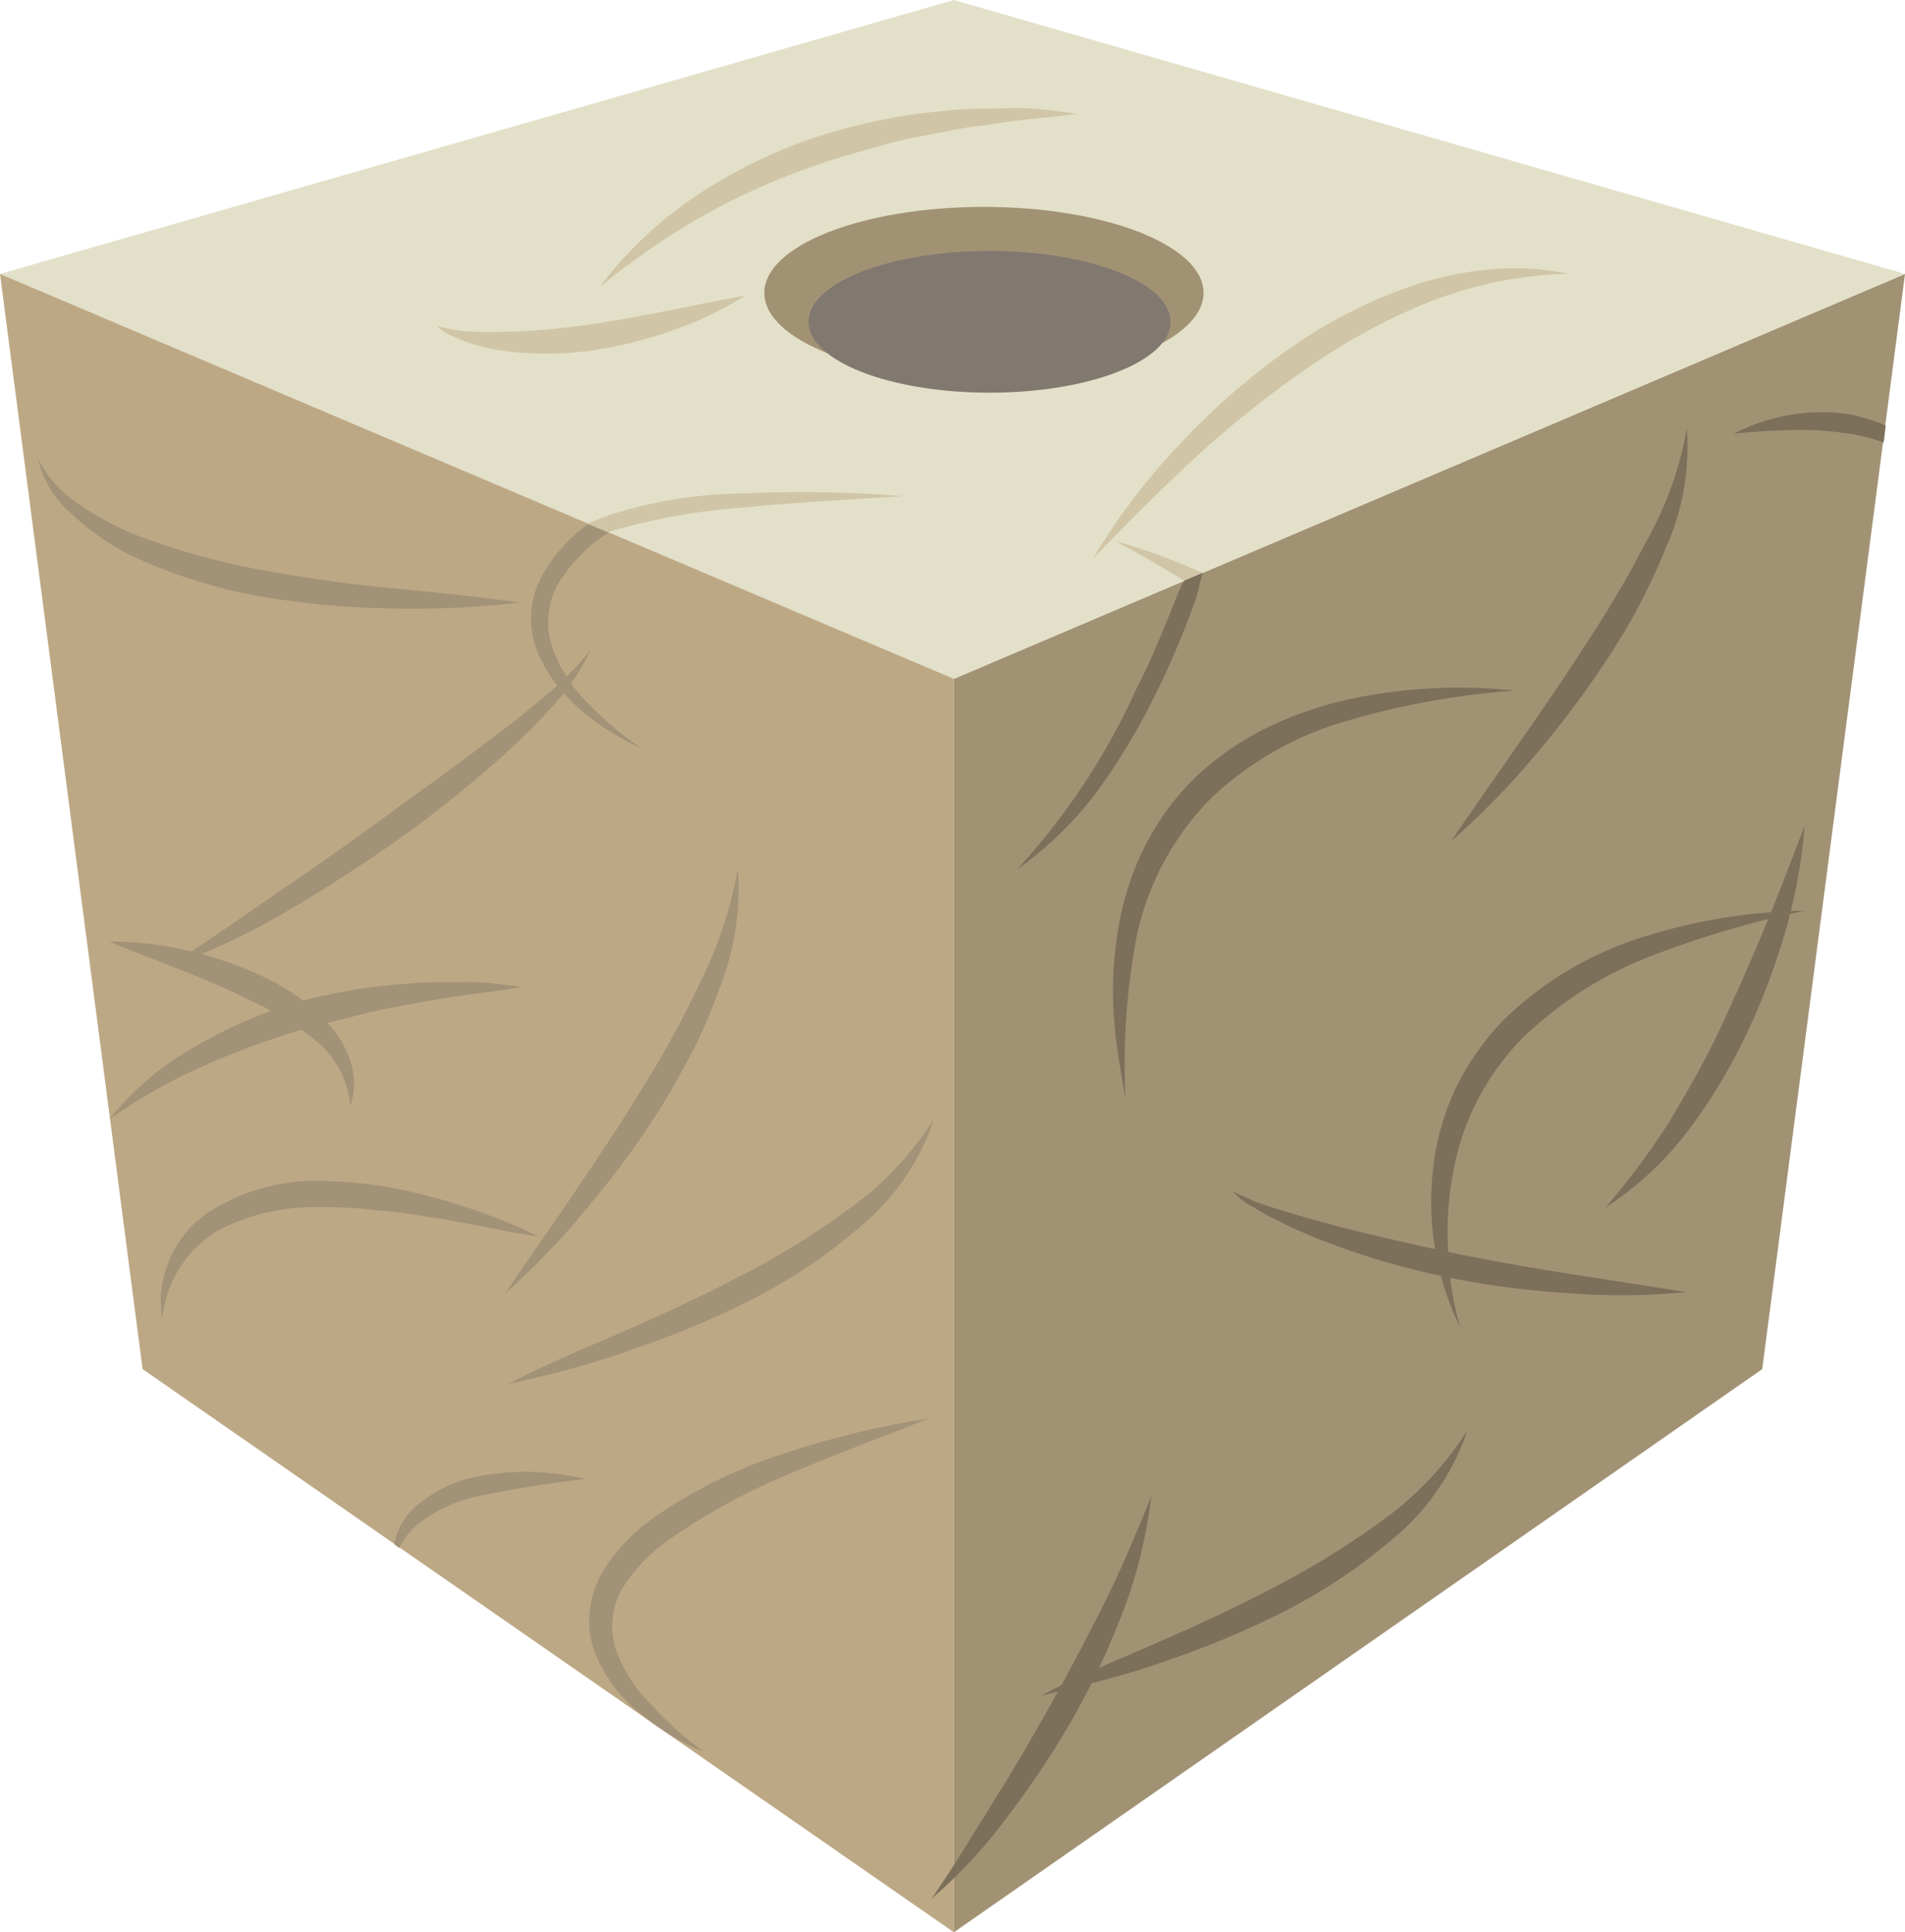 <?xml version="1.0" encoding="UTF-8"?>
<svg xmlns="http://www.w3.org/2000/svg" viewBox="0 0 104.61 106.09">
  <defs>
    <style>.cls-1{fill:#a29274;}.cls-2{fill:#e3e0c9;}.cls-3{fill:#bda885;}.cls-4{fill:#7c705b;}.cls-5{fill:#d0c5a6;}.cls-6{fill:#a29277;}.cls-7{fill:#817870;}</style>
  </defs>
  <g id="Слой_2" data-name="Слой 2">
    <g id="Слой_1-2" data-name="Слой 1">
      <polygon class="cls-1" points="52.38 37.27 104.61 15.04 96.77 75.17 52.38 106.09 52.38 37.27"></polygon>
      <polygon class="cls-2" points="52.38 0 104.61 15.04 52.38 37.27 0 15.04 52.38 0"></polygon>
      <polygon class="cls-3" points="52.38 37.27 0 15.04 7.83 75.17 21.66 84.77 21.38 84.56 21.66 84.77 52.38 106.09 52.38 37.27"></polygon>
      <path class="cls-4" d="M51.14,104.26c1.22-1.74,2.29-3.56,3.41-5.34s2.18-3.6,3.2-5.43,2-3.68,2.93-5.55,1.74-3.81,2.54-5.79a26.48,26.48,0,0,1-1.51,6.23A44.56,44.56,0,0,1,59,94.2a49.92,49.92,0,0,1-3.53,5.35A27.62,27.62,0,0,1,51.14,104.26Z"></path>
      <path class="cls-5" d="M32.92,15.77a22,22,0,0,1,5.28-5,28.06,28.06,0,0,1,6.57-3.23,32,32,0,0,1,7.16-1.46c1.2-.15,2.42-.1,3.63-.14s2.42.16,3.61.3c-1.2.18-2.39.26-3.57.41l-1.77.26a17.42,17.42,0,0,0-1.76.28c-1.16.24-2.32.41-3.46.74s-2.26.62-3.39,1a39.17,39.17,0,0,0-6.44,2.82A40.77,40.77,0,0,0,32.92,15.77Z"></path>
      <path class="cls-5" d="M24,17.89a7.42,7.42,0,0,0,2.08.32c.71.05,1.41,0,2.12,0a39.7,39.7,0,0,0,4.21-.4c1.4-.2,2.8-.47,4.21-.74s2.82-.59,4.28-.83a19.17,19.17,0,0,1-4,1.91,23.54,23.54,0,0,1-4.3,1.08,18.07,18.07,0,0,1-4.47.09A11.14,11.14,0,0,1,26,18.9a9.47,9.47,0,0,1-1.05-.4A2.47,2.47,0,0,1,24,17.89Z"></path>
      <path class="cls-4" d="M61.81,60.4c-.24-1.51-.54-3-.64-4.58a20.32,20.32,0,0,1,.21-4.67,16.21,16.21,0,0,1,1.41-4.53,14.33,14.33,0,0,1,2.8-3.89A16,16,0,0,1,69.48,40a20.16,20.16,0,0,1,4.45-1.57,28.49,28.49,0,0,1,9.24-.51,43.58,43.58,0,0,0-9,1.6,18.05,18.05,0,0,0-7.63,4.27,15.32,15.32,0,0,0-4.12,7.61A37.62,37.62,0,0,0,61.81,60.4Z"></path>
      <path class="cls-4" d="M79.69,46.18c2.5-3.68,5.09-7.22,7.45-10.89a61.3,61.3,0,0,0,3.3-5.63,19.61,19.61,0,0,0,2.19-6.13,13.51,13.51,0,0,1-1.17,6.59,33.61,33.61,0,0,1-3.12,5.94,52.47,52.47,0,0,1-4,5.36A42.75,42.75,0,0,1,79.69,46.18Z"></path>
      <path class="cls-4" d="M67.58,65.28c.15.21.45.28.68.39L69,66c.5.18,1,.34,1.53.5,1,.31,2.06.59,3.09.87,2.08.53,4.16,1,6.26,1.44s4.2.79,6.32,1.13l6.41,1A37.49,37.49,0,0,1,86.1,71a47.24,47.24,0,0,1-6.49-.85,41.83,41.83,0,0,1-6.3-1.78,29.71,29.71,0,0,1-3-1.28c-.49-.25-1-.5-1.44-.79A3.66,3.66,0,0,1,67.58,65.28Z"></path>
      <path class="cls-4" d="M80.19,72.89a15.68,15.68,0,0,1-1.49-8.75,14,14,0,0,1,1.24-4.4A14.52,14.52,0,0,1,82.57,56a19.08,19.08,0,0,1,7.77-4.59A30.92,30.92,0,0,1,99.1,50a54.66,54.66,0,0,0-8.38,2.47A21,21,0,0,0,83.6,57a14.07,14.07,0,0,0-3.8,7.34,17.88,17.88,0,0,0-.28,4.27A16.76,16.76,0,0,0,80.19,72.89Z"></path>
      <path class="cls-4" d="M99.1,45.34A29.27,29.27,0,0,1,98,51.28,37.9,37.9,0,0,1,95.8,57a30.86,30.86,0,0,1-3.19,5.2,18.24,18.24,0,0,1-4.47,4.12,40.11,40.11,0,0,0,3.55-4.77c1-1.68,2-3.4,2.82-5.18s1.63-3.59,2.39-5.42S98.37,47.22,99.1,45.34Z"></path>
      <path class="cls-5" d="M65,31.87l1-.43a35.25,35.25,0,0,0-4.77-1.74C62.6,30.42,63.84,31.14,65,31.87Z"></path>
      <path class="cls-4" d="M64.62,32.75c-.74,1.85-1.34,3.36-2.24,5.12a37.39,37.39,0,0,1-6.53,9.87,19.91,19.91,0,0,0,4.34-4.21,35.18,35.18,0,0,0,3.15-5.19,44.49,44.49,0,0,0,2.36-5.57c.11-.37.24-1,.35-1.33l-1,.43C64.94,32,64.68,32.59,64.62,32.75Z"></path>
      <path class="cls-6" d="M6,61.46a15.93,15.93,0,0,1,4.72-4A25.76,25.76,0,0,1,16.4,55,30.85,30.85,0,0,1,22.5,54c1-.1,2.06-.06,3.09-.08s2.05.14,3.07.27c-1,.18-2,.29-3,.43s-2,.3-3,.49-2,.35-2.94.61-1.94.47-2.9.74a44.8,44.8,0,0,0-5.61,2.05A29.33,29.33,0,0,0,6,61.46Z"></path>
      <path class="cls-6" d="M9.17,53.11c2.07-1.31,4.05-2.71,6.06-4.09s4-2.77,5.94-4.19S25.11,42,27,40.54c1-.73,1.92-1.47,2.84-2.25a16.38,16.38,0,0,0,2.56-2.57,11.6,11.6,0,0,1-2.07,3.07,35.7,35.7,0,0,1-2.61,2.61A66.56,66.56,0,0,1,22,46c-2,1.41-4.06,2.75-6.19,4A37.43,37.43,0,0,1,9.17,53.11Z"></path>
      <path class="cls-6" d="M8.91,72.43a5.94,5.94,0,0,1,2.35-5.74,10.73,10.73,0,0,1,6.19-1.85,23.78,23.78,0,0,1,6.26.88,31.68,31.68,0,0,1,5.86,2.17c-2.07-.3-4.06-.8-6.08-1.08-1-.19-2-.29-3-.38a23.12,23.12,0,0,0-3-.15A11.41,11.41,0,0,0,11.9,67.6,6.37,6.37,0,0,0,8.91,72.43Z"></path>
      <path class="cls-6" d="M2.08,25.16a6.47,6.47,0,0,0,2.34,2.58,16.64,16.64,0,0,0,3.09,1.65,39.1,39.1,0,0,0,6.8,1.89c2.33.44,4.69.77,7.06,1s4.77.47,7.18.8a50.22,50.22,0,0,1-7.26.32A45.71,45.71,0,0,1,14,32.69,28.07,28.07,0,0,1,7,30.4,13.72,13.72,0,0,1,4,28.28,5.78,5.78,0,0,1,2.08,25.16Z"></path>
      <path class="cls-6" d="M38.67,96.2a13.39,13.39,0,0,1-3.45-2.08A8.06,8.06,0,0,1,32.7,90.8a4.82,4.82,0,0,1-.33-2.2A5.46,5.46,0,0,1,33,86.46a9.86,9.86,0,0,1,2.87-3.11,26.71,26.71,0,0,1,7.29-3.58A48.74,48.74,0,0,1,51,77.88c-2.48,1-5,1.91-7.38,2.93a34.47,34.47,0,0,0-6.83,3.69,8.94,8.94,0,0,0-2.55,2.62,4.1,4.1,0,0,0-.46,3.33,8.12,8.12,0,0,0,2,3.16A19,19,0,0,0,38.67,96.2Z"></path>
      <path class="cls-6" d="M29.83,31.49a4.93,4.93,0,0,0-.36,4.2c1.09,2.68,3.47,4.32,5.83,5.45a18,18,0,0,1-3-2.52,7.91,7.91,0,0,1-2-3.18A4.27,4.27,0,0,1,30.68,32a9.08,9.08,0,0,1,2.6-2.68l.12-.08-1.12-.47A9.26,9.26,0,0,0,29.83,31.49Z"></path>
      <path class="cls-5" d="M49.57,27.24a70.41,70.41,0,0,0-8.7-.15,25,25,0,0,0-7.32,1.16l-1.27.49,1.12.47a34.81,34.81,0,0,1,7.76-1.37C43.92,27.56,46.75,27.42,49.57,27.24Z"></path>
      <path class="cls-6" d="M28.92,80.81a14.17,14.17,0,0,0-3.23.37,7.49,7.49,0,0,0-2.94,1.6,3.69,3.69,0,0,0-1.11,2l.28.21a4.12,4.12,0,0,1,1.36-1.56A8.07,8.07,0,0,1,26,82.21a57.57,57.57,0,0,1,6.15-1A14.36,14.36,0,0,0,28.92,80.81Z"></path>
      <path class="cls-6" d="M27.9,76c2.1-1.13,4.3-2,6.43-2.94s4.27-1.91,6.32-3a43.1,43.1,0,0,0,5.89-3.63,17.65,17.65,0,0,0,4.75-5,13,13,0,0,1-4,5.88,29.38,29.38,0,0,1-5.94,4,48.45,48.45,0,0,1-6.58,2.76C32.5,74.92,30.19,75.47,27.9,76Z"></path>
      <path class="cls-4" d="M57.18,93.1c2.1-1.13,4.3-2,6.44-2.94s4.26-1.91,6.32-3a43.72,43.72,0,0,0,5.89-3.63,17.61,17.61,0,0,0,4.75-5,13.1,13.1,0,0,1-4,5.88,29.93,29.93,0,0,1-5.94,4A48.4,48.4,0,0,1,64,91.2C61.78,92,59.48,92.54,57.18,93.1Z"></path>
      <path class="cls-5" d="M60,30.7a35.43,35.43,0,0,1,4.83-6.36,37.65,37.65,0,0,1,6.07-5.26,26.36,26.36,0,0,1,7.25-3.58,19.35,19.35,0,0,1,4-.74,15.26,15.26,0,0,1,4,.27,23.05,23.05,0,0,0-3.91.43,25.22,25.22,0,0,0-3.72,1.1,33.71,33.71,0,0,0-6.8,3.7,56.7,56.7,0,0,0-6.1,4.88C63.72,26.9,61.85,28.76,60,30.7Z"></path>
      <path class="cls-4" d="M101.42,22.72a10.58,10.58,0,0,0-6.21,1.09c1.05-.1,2.07-.18,3.08-.19a16.35,16.35,0,0,1,3,.16,9.25,9.25,0,0,1,2.15.52l.11-.94A10.47,10.47,0,0,0,101.42,22.72Z"></path>
      <path class="cls-6" d="M6,51.7a18.46,18.46,0,0,1,4.38.51,20.07,20.07,0,0,1,4.19,1.47,11.14,11.14,0,0,1,3.63,2.72,5.55,5.55,0,0,1,1.1,2.06,3.86,3.86,0,0,1-.06,2.26,5.2,5.2,0,0,0-1.86-3.55A15.17,15.17,0,0,0,13.89,55C11.38,53.72,8.68,52.81,6,51.7Z"></path>
      <path class="cls-6" d="M27.75,71c2.54-3.74,5.14-7.36,7.46-11.15A54.83,54.83,0,0,0,38.42,54a23.53,23.53,0,0,0,2.1-6.29,15.07,15.07,0,0,1-1.07,6.72,31.34,31.34,0,0,1-1.34,3.15c-.54,1-1.08,2-1.68,3a47,47,0,0,1-4,5.51A40.21,40.21,0,0,1,27.75,71Z"></path>
      <ellipse class="cls-1" cx="54.03" cy="16.08" rx="12.06" ry="4.72"></ellipse>
      <ellipse class="cls-7" cx="54.34" cy="17.67" rx="9.94" ry="3.89"></ellipse>
    </g>
  </g>
</svg>

